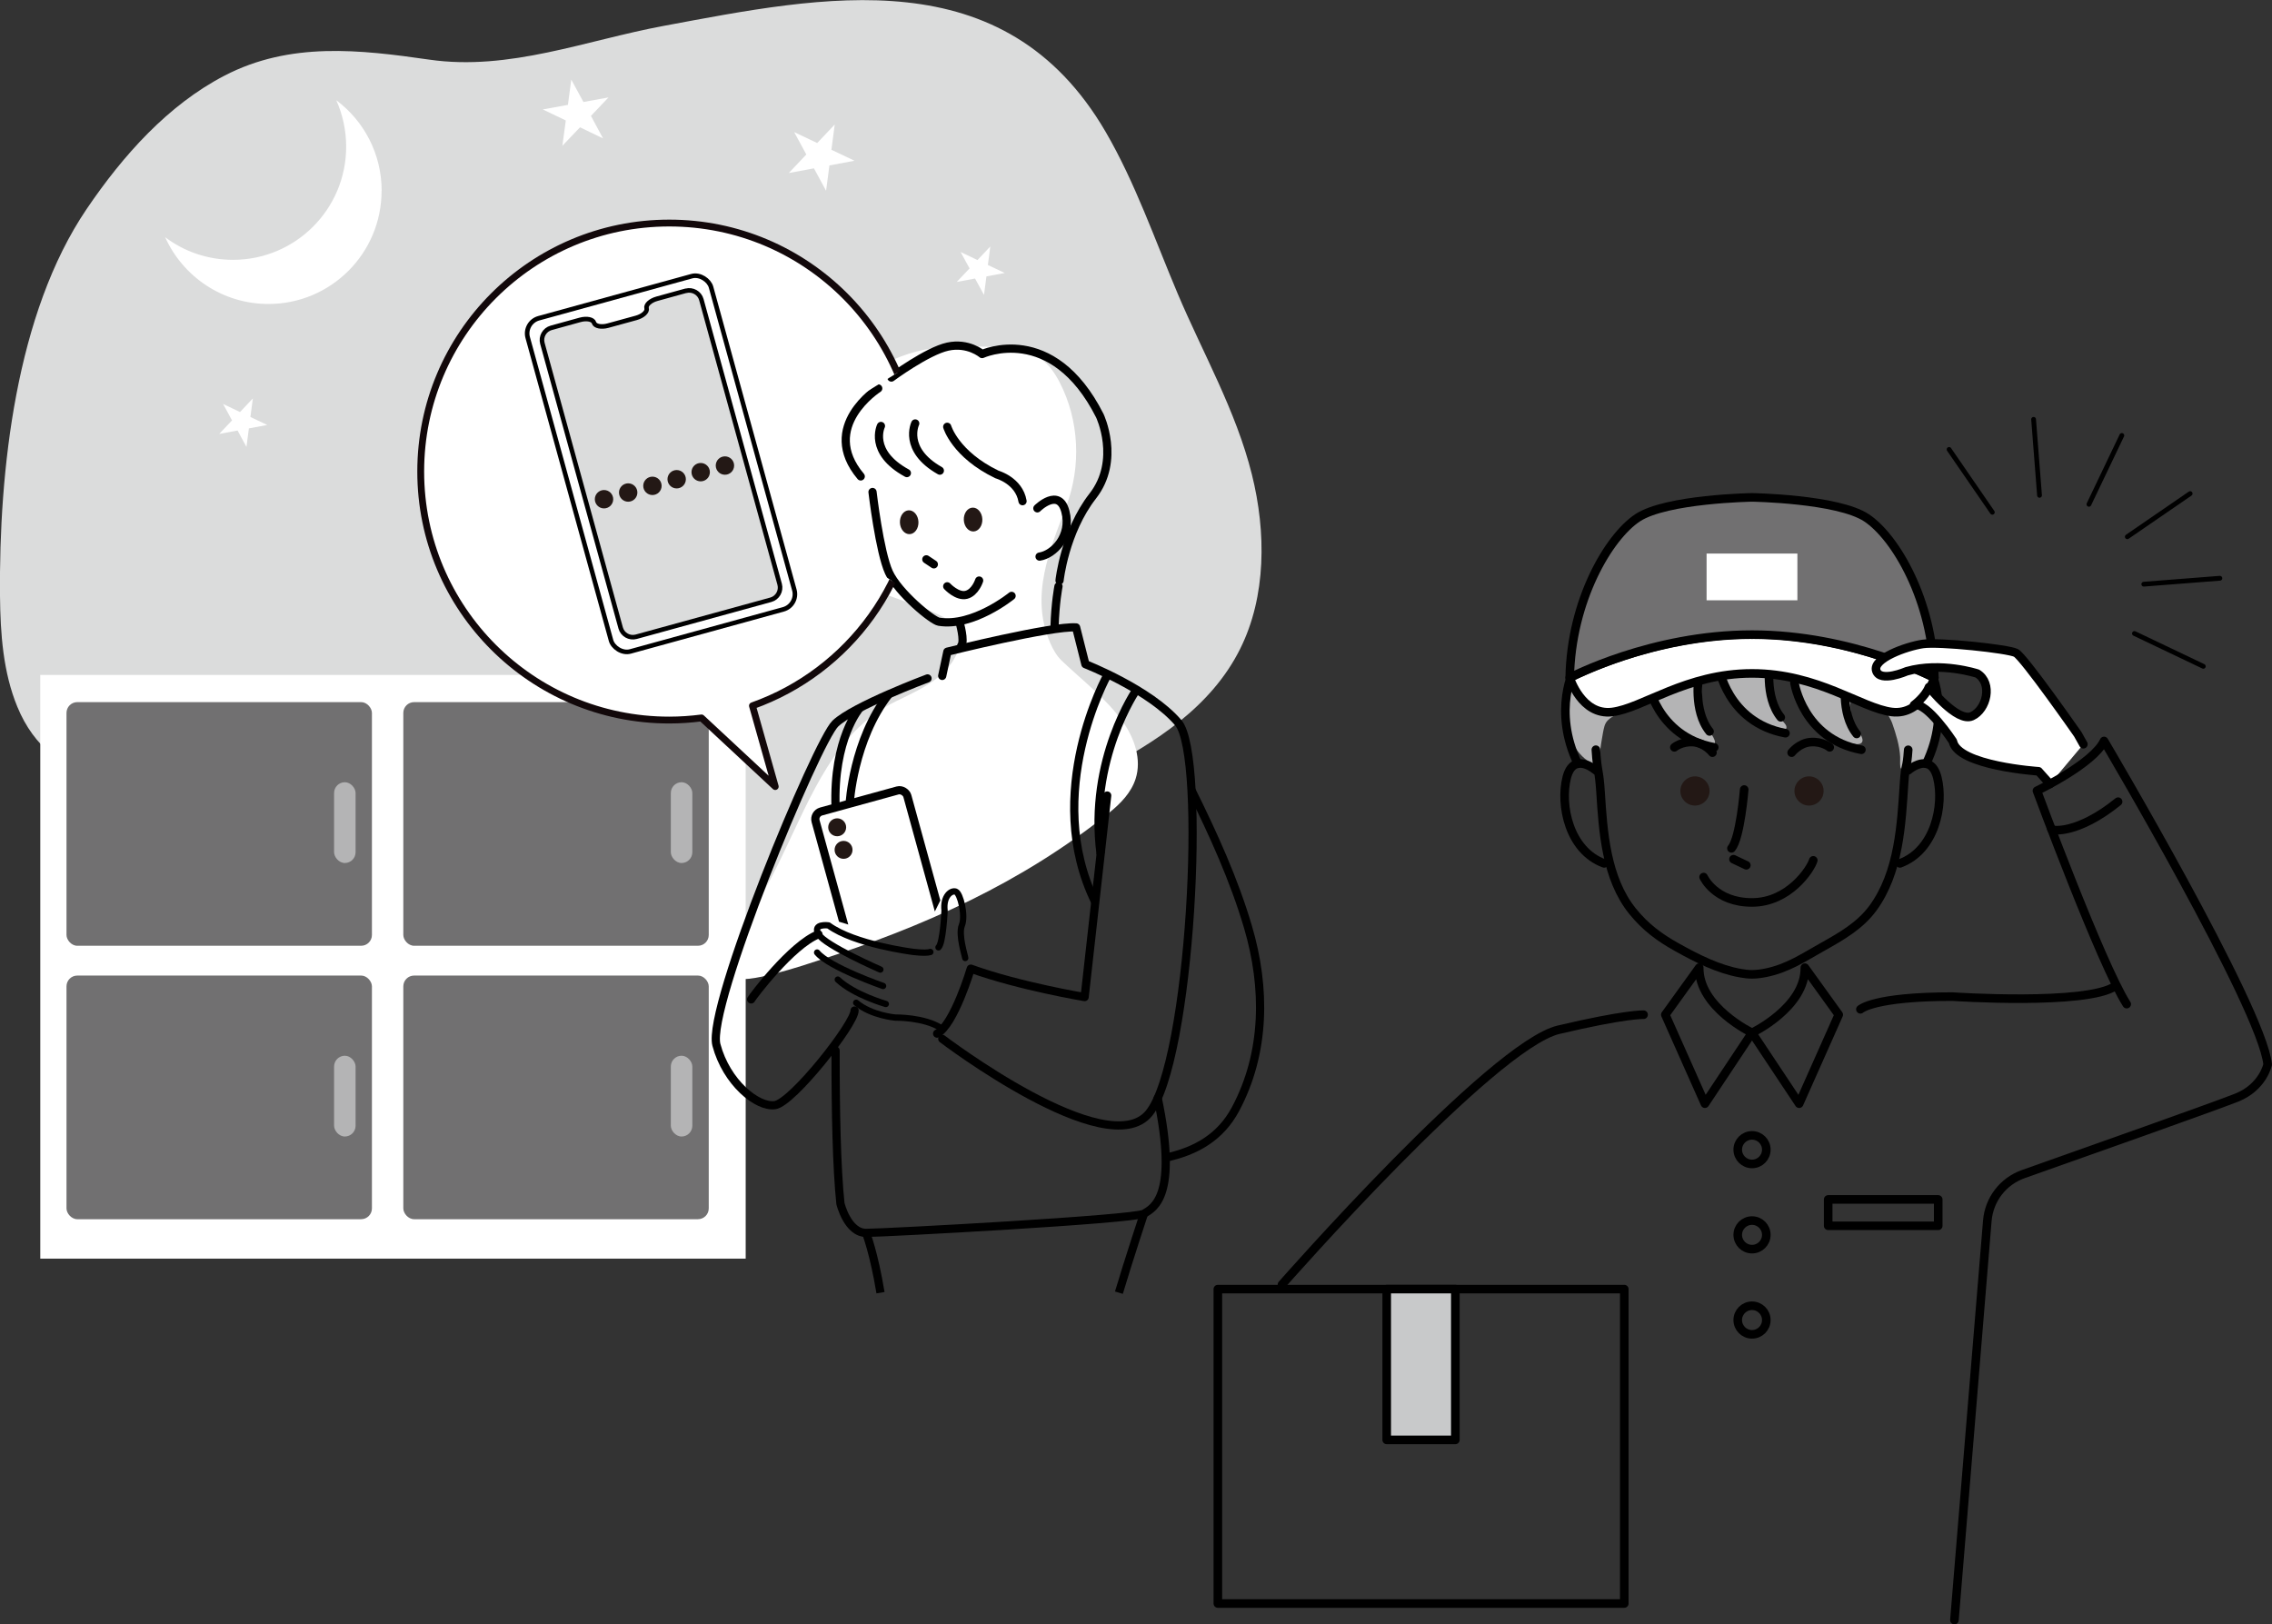 <?xml version="1.0" encoding="UTF-8"?><svg xmlns="http://www.w3.org/2000/svg" xmlns:xlink="http://www.w3.org/1999/xlink" viewBox="0 0 298.96 213.75"><rect x="0" y="0" width="298.96" height="213.75" fill="#333333" stroke="none"/><defs><style>.cls-1,.cls-2{fill:#717071;}.cls-1,.cls-3,.cls-4,.cls-5,.cls-6,.cls-7,.cls-8,.cls-9,.cls-10,.cls-11{stroke-linecap:round;stroke-linejoin:round;}.cls-1,.cls-3,.cls-5,.cls-6,.cls-7,.cls-8,.cls-9,.cls-10,.cls-12,.cls-11{stroke:#000;}.cls-1,.cls-3,.cls-5,.cls-10{stroke-width:1.13px;}.cls-2,.cls-13,.cls-14,.cls-15,.cls-16,.cls-17{stroke-width:0px;}.cls-13{fill:#231815;}.cls-3{fill:#c8c9ca;}.cls-18{clip-path:url(#clippath);}.cls-4{stroke:#12080a;stroke-width:.9px;}.cls-4,.cls-14,.cls-7,.cls-9,.cls-10,.cls-12,.cls-11{fill:none;}.cls-15{fill:#b4b4b5;}.cls-19{mix-blend-mode:multiply;}.cls-20{clip-path:url(#clippath-1);}.cls-5,.cls-6,.cls-17{fill:#fff;}.cls-16,.cls-8{fill:#dbdcdc;}.cls-6,.cls-8{stroke-width:.6px;}.cls-7{stroke-width:.83px;}.cls-9,.cls-12{stroke-width:1.08px;}.cls-21{isolation:isolate;}.cls-12{stroke-miterlimit:10;}.cls-11{stroke-width:.63px;}</style><clipPath id="clippath"><polygon class="cls-14" points="120.76 47.4 113.4 51.94 109.33 56.09 116.08 75.62 118.26 76.99 118.26 104.57 94.05 106.49 53.38 80.41 53.38 38.44 85.15 26.04 109.86 32.38 120.76 47.4"/></clipPath><clipPath id="clippath-1"><polygon class="cls-14" points="110.16 121.21 120.76 124.47 123.98 117.99 120.04 103.39 118.26 102.95 107.05 106.27 106.37 107.85 110.16 121.21"/></clipPath></defs><g class="cls-21"><g id="_レイヤー_2"><g id="layout"><g class="cls-19"><path class="cls-16" d="M6.77,99.27c-1.83-1.54-3.37-3.54-4.49-6.27C.41,88.47.05,83.39,0,78.42c-.15-16.55,2.1-37.19,11.39-50.9,4.81-7.1,10.75-13.73,18.16-17.57,8.63-4.48,17.79-3.42,26.96-2.1,10.52,1.51,20.57-2.54,30.8-4.44,21.09-3.93,44.84-8.99,58.2,13.98,3.87,6.66,6.43,14.1,9.46,21.26,3.31,7.83,7.66,15.37,9.76,23.79,1.89,7.58,1.9,16.03-1.54,22.93-3.81,7.66-11.18,12.34-18.4,16.11-14.36,7.51-26.19,19.73-41.86,24.19-19.48,5.54-39.89,3.2-57.27-7.91-6.19-3.96-12.51-7.7-19.19-10.61-6.52-2.84-14.34-3.33-19.71-7.86Z"/><rect class="cls-17" x="5.3" y="88.81" width="92.82" height="76.81"/><path class="cls-17" d="M115.61,48.28c2.55-1.42,5.42-2.38,8.01-2.51,3.57-.19,10.22-.62,13.31,1.44,1.11.74,1.88,1.9,2.5,3.09,2.58,4.98,2.86,11.03.89,16.26-2.19,5.82-4.81,11.8-2.15,17.99.38.88.85,1.73,1.54,2.39,2.73,2.61,5.86,4.97,8.06,8.07,1.53,2.16,2.47,4.95,1.66,7.47-.58,1.81-1.96,3.24-3.44,4.43-11.51,9.26-24.46,15.03-38.47,19.53-1.3.42-9.8,3.32-10.92,2.11-1.24-1.33,1.55-7.37,2.38-8.67,4.81-7.51,7.29-16.55,12.64-22.72,1.78-2.05,3.92-3.76,6.37-4.93,3.58-1.72,7.61-3.54,8.42-7.87.08-.44.12-.9-.05-1.31-.89-2.15-8.22-4.05-10.21-5.02-7.04-3.43-10.66-14.71-7.96-21.76,1.38-3.61,4.11-6.13,7.43-7.98Z"/><rect class="cls-2" x="8.75" y="92.39" width="40.19" height="32.06" rx="1.42" ry="1.42"/><rect class="cls-15" x="43.96" y="102.93" width="2.83" height="10.63" rx="1.42" ry="1.42"/><rect class="cls-2" x="53.07" y="92.39" width="40.19" height="32.06" rx="1.42" ry="1.42"/><rect class="cls-15" x="88.27" y="102.93" width="2.83" height="10.63" rx="1.42" ry="1.42"/><rect class="cls-2" x="8.75" y="128.37" width="40.19" height="32.06" rx="1.42" ry="1.42"/><rect class="cls-15" x="43.96" y="138.92" width="2.83" height="10.63" rx="1.42" ry="1.42"/><rect class="cls-2" x="53.07" y="128.37" width="40.19" height="32.06" rx="1.42" ry="1.42"/><rect class="cls-15" x="88.27" y="138.92" width="2.83" height="10.63" rx="1.42" ry="1.42"/><path class="cls-7" d="M115.84,127.58s-7.32-3.19-8.14-4.65c-.82-1.46,1.32-1.16,1.32-1.16,3.41,2.5,11.02,3.47,11.02,3.47,0,0,1.73.24,2.38.03"/><path class="cls-7" d="M116.2,129.74s-7.07-2.45-8.68-4.4"/><path class="cls-7" d="M116.56,132.11s-4.18-1.19-6.32-3.21"/><path class="cls-7" d="M112.66,131.95c2.02,1.7,5.17,1.95,5.17,1.95,0,0,3.75-.07,6.03,1.4"/><ellipse class="cls-13" cx="128.04" cy="68.38" rx="1.22" ry="1.57" transform="translate(-2.76 5.43) rotate(-2.41)"/><ellipse class="cls-13" cx="119.63" cy="68.73" rx="1.22" ry="1.57" transform="translate(-2.78 5.08) rotate(-2.41)"/><path class="cls-9" d="M121.89,73.6q.5.33.99.66"/><path class="cls-9" d="M114.81,64.74s.92,7.88,2.16,10.58,5.7,6.35,6.57,6.49c4.5.73,9.57-3.4,9.57-3.4"/><path class="cls-9" d="M136.5,66.89s2.85-2.82,3.69.43c.85,3.25-1.59,5.66-3.4,5.92"/><path class="cls-9" d="M115.56,51.11s-7.83,5.01-2.3,11.58"/><path class="cls-9" d="M115.92,56.05s-1.67,3.43,3.41,6.2"/><path class="cls-9" d="M120.43,55.72s-1.67,3.43,3.24,6.21"/><path class="cls-9" d="M124.64,56.16s1.05,3.63,6.56,6.28c0,0,2.89.8,3.35,3.51"/><path class="cls-9" d="M117.29,49.68s4.71-3.48,7.42-4.07c2.7-.59,4.52.98,4.52.98,0,0,9.23-4.28,15.49,8.11,0,0,2.77,5.83-.93,10.57-3.7,4.74-4.37,11.12-4.37,11.12"/><path class="cls-9" d="M139.28,77.15s-.43,2.15-.52,5.4"/><path class="cls-9" d="M126.26,81.88s.73,2.48.22,3.09"/><path class="cls-9" d="M124.64,77.15s1.32,1.42,2.51,1.12,1.69-1.88,1.69-1.88"/><path class="cls-9" d="M123.98,88.94l.68-3.19s13.74-3.41,16.94-3.19l1.22,4.84s8.47,3.3,12.22,7.7c3.74,4.4,1.65,44.68-3.85,51.39-5.5,6.71-27.2-9.79-27.2-9.79"/><path class="cls-9" d="M145.69,104.68l-2.97,26.52s-8.61-1.43-14.98-3.74c0,0-2.18,7.35-4.43,8.55"/><path class="cls-9" d="M122.05,89.27s-9.71,3.63-12.13,5.94c-2.42,2.31-16.97,37.34-15.65,42.29,1.32,4.95,5.39,8.25,7.7,7.92,2.31-.33,10.48-10.68,10.48-12.45"/><path class="cls-9" d="M109.95,138.23c-.01,7.91.14,15.48.64,20.15,0,0,.93,3.85,3.38,3.85s35.24-1.76,36.56-2.53c1.32-.77,4.51-2.34,1.81-15.2"/><path class="cls-12" d="M113.96,162.23s1.03,2.59,1.9,7.87"/><path class="cls-12" d="M150.53,159.7s-2.09,6.33-3.3,10.4"/><path class="cls-12" d="M149.55,90.75s-6.36,9.15-4.73,21.61"/><path class="cls-12" d="M145.69,88.87s-8.61,15.5-1.57,29.83"/><path class="cls-12" d="M109.95,106.27c-.34-9.08,3.19-13.12,3.19-13.12"/><path class="cls-12" d="M111.8,105.76s.46-8.41,5.16-14.41"/><path class="cls-7" d="M127.01,126.06c0-.22-.95-3.05-.44-4.31.51-1.26-.2-4.2-.8-4.42-.6-.22-1.7.59-1.48,2.49,0,0-.19,4.28-.8,4.84"/><path class="cls-12" d="M156.79,103.99c2.88,5.82,5.59,11.76,7.43,18,2.35,7.97,2.33,16.53-1.66,23.98-1.96,3.65-5.18,5.52-9.17,6.36"/><g class="cls-18"><path class="cls-17" d="M120.76,62.05c0-18.06-14.64-32.7-32.7-32.7s-32.7,14.64-32.7,32.7,14.64,32.7,32.7,32.7c1.44,0,2.86-.1,4.25-.28l9.7,9.03-3-10.63c12.68-4.5,21.76-16.6,21.76-30.82Z"/><path class="cls-4" d="M120.76,62.05c0-18.06-14.64-32.7-32.7-32.7s-32.7,14.64-32.7,32.7,14.64,32.7,32.7,32.7c1.44,0,2.86-.1,4.25-.28l9.7,9.03-3-10.63c12.68-4.5,21.76-16.6,21.76-30.82Z"/></g><rect class="cls-6" x="74.47" y="38.3" width="25.02" height="45.47" rx="2.07" ry="2.07" transform="translate(-13.07 25.25) rotate(-15.38)"/><path class="cls-8" d="M90.25,38.27c.88-.24,1.8.28,2.04,1.16l10.3,37.45c.24.88-.28,1.8-1.16,2.04l-17.72,4.87c-.88.24-1.8-.28-2.04-1.16l-10.3-37.45c-.24-.88.28-1.8,1.16-2.04l3.8-1.05c.88-.24,1.7-.07,1.83.38s.95.62,1.83.38l3.72-1.02c.88-.24,1.5-.81,1.37-1.26s.49-1.02,1.37-1.26l3.8-1.05Z"/><circle class="cls-13" cx="79.48" cy="65.69" r="1.21"/><circle class="cls-13" cx="82.66" cy="64.81" r="1.21"/><circle class="cls-13" cx="85.85" cy="63.93" r="1.21"/><circle class="cls-13" cx="89.04" cy="63.06" r="1.21"/><circle class="cls-13" cx="92.2" cy="62.13" r="1.21"/><circle class="cls-13" cx="95.39" cy="61.26" r="1.21"/><path class="cls-17" d="M50.21,25.11c0,8.23-6.67,14.89-14.89,14.89-6.05,0-11.26-3.61-13.59-8.79,2.49,1.88,5.58,2.98,8.93,2.98,8.23,0,14.89-6.67,14.89-14.89,0-2.18-.47-4.24-1.3-6.11,3.63,2.71,5.97,7.04,5.97,11.92Z"/><polygon class="cls-17" points="79.35 18.21 76.32 16.75 74 19.18 74.45 15.85 71.42 14.4 74.73 13.8 75.17 10.47 76.77 13.42 80.07 12.82 77.76 15.25 79.35 18.21"/><polygon class="cls-17" points="32.43 58.81 31.26 56.65 28.84 57.1 30.53 55.32 29.36 53.16 31.58 54.22 33.27 52.43 32.95 54.87 35.17 55.92 32.75 56.37 32.43 58.81"/><polygon class="cls-17" points="108.7 25.1 107.1 22.15 103.79 22.77 106.1 20.33 104.5 17.38 107.53 18.82 109.84 16.38 109.4 19.71 112.44 21.15 109.14 21.77 108.7 25.1"/><polygon class="cls-17" points="129.48 38.81 128.3 36.65 125.89 37.1 127.58 35.32 126.4 33.16 128.62 34.22 130.31 32.43 129.99 34.87 132.21 35.92 129.8 36.37 129.48 38.81"/><g class="cls-20"><rect class="cls-12" x="109.84" y="105" width="12.52" height="22.76" rx="1.04" ry="1.04" transform="translate(-26.71 34.95) rotate(-15.38)"/><circle class="cls-13" cx="110.16" cy="108.86" r="1.18"/><circle class="cls-13" cx="111" cy="111.83" r="1.18"/></g><path class="cls-9" d="M98.84,131.51c.16-.32,5.31-7.18,8.86-8.57"/></g><line class="cls-11" x1="288.19" y1="64.95" x2="279.92" y2="70.63"/><line class="cls-11" x1="279.2" y1="57.3" x2="274.87" y2="66.36"/><line class="cls-11" x1="267.59" y1="55.18" x2="268.37" y2="65.18"/><line class="cls-11" x1="256.47" y1="59.14" x2="262.16" y2="67.41"/><line class="cls-11" x1="292.1" y1="76.09" x2="282.09" y2="76.87"/><line class="cls-11" x1="289.92" y1="87.68" x2="280.86" y2="83.36"/><g class="cls-19"><path class="cls-15" d="M206.41,91.16c-.27.03-.37,2.4-.37,2.68,0,.88.11,1.77.37,2.62.3,1,.8,1.95,1.49,2.74.37.42.83.81,1.3,1.11.77.49.95.4,1.15-.43.21-.85.27-1.75.43-2.61.1-.56.18-1.16.34-1.71.08-.29.25-.59.47-.8.41-.39.96-.74,1.51-.85-.37.08-1.23-.41-1.6-.53-.54-.17-1.08-.34-1.59-.58-.59-.28-1.14-.64-1.6-1.11-.5-.51-.97-1.54-1.87-.86-.06.05-.12.1-.13.18s.05.16.12.15Z"/><path class="cls-15" d="M217.61,92.34c-.15.36,1.68,2.43,1.97,2.77,1.37,1.63,2.9,2.92,5.08,3.16.23.03.47.04.68-.06.94-.45-.42-1.91-.67-2.39-.91-1.7-.58-3.42-.75-5.25-.01-.11-.03-.23-.09-.32-.14-.21-.44-.22-.7-.19-1.82.18-4.68.31-5.52,2.28Z"/><path class="cls-15" d="M226.83,89.52c.03.08.07.16.1.23.71,1.64,1.61,3.12,2.89,4.38.71.7,1.58,1.24,2.52,1.59.53.2,2.2.89,2.63.28.28-.39-.07-.74-.31-1.02-.16-.19-.31-.37-.46-.58-.3-.44-.55-.86-.74-1.36-.23-.61-.39-1.26-.46-1.91-.06-.55.11-1.2-.04-1.72-.24-.83-1.54-.63-2.2-.65-.57-.02-4.37-.43-3.94.75Z"/><path class="cls-15" d="M236.2,89.48c-.08.04-.15.1-.2.18-.04.02-.03-.07.01-.06s.05.06.05.1c.05.6.28,1.12.46,1.69.45,1.48,1.16,2.96,2.31,4.03,1.25,1.17,3.59,2.33,5.29,2.49,1.35.13,1.05-.84.47-1.59-.41-.53-.72-1.05-.89-1.71-.14-.54-.18-1.08-.22-1.63-.04-.49.18-.96-.18-1.37-.21-.24-.5-.38-.79-.5-1.09-.47-2.24-.81-3.4-1.09-.82-.2-1.62-.53-2.47-.61-.15-.01-.31,0-.45.07Z"/><path class="cls-15" d="M248.2,93.85c.09.08.2.15.19.15.22.4.45.74.6,1.18.48,1.37.97,2.96,1.04,4.42.02.42-.03.86.02,1.28.08.74,1.08.05,1.55-.07.43-.1.88-.16,1.28-.36.47-.24.82-.65,1.07-1.11.69-1.27,1.52-3.59.42-4.84-.42-.48-.94-1.03-1.51-1.34-.29-.16-.63-.24-.95-.16-.21.05-.39.17-.58.27-1.05.51-2.14-.01-3.18.29-.18.05-.08.19.04.3Z"/><path class="cls-10" d="M209.99,101.37s-2.95-2.59-3.84.98c-.89,3.57.3,9.56,4.93,11.26"/><circle class="cls-13" cx="223.03" cy="104.08" r="1.92"/><path class="cls-10" d="M251.09,98.66c-.18,2.75-.36,1.59-.54,4.34-.36,5.49-.66,11.8-4.11,16.51-1.69,2.3-4.16,3.71-6.61,5.08-2.55,1.43-4.58,2.82-7.46,3.41-.6.12-1.22.21-1.83.21-.52,0-1.04-.07-1.55-.16-2.91-.52-5.69-1.94-8.25-3.36-2.35-1.3-4.23-2.69-5.94-4.81-3.47-4.33-3.86-10.45-4.19-15.63-.21-3.17-.41-2.43-.62-5.6"/><path class="cls-10" d="M251.09,101.37s2.95-2.59,3.84.98c.89,3.57-.3,9.56-4.93,11.26"/><circle class="cls-13" cx="238.04" cy="104.08" r="1.92"/><path class="cls-10" d="M207.16,87.93s-2.94,5.5.46,12.57"/><path class="cls-10" d="M253.91,87.93s2.94,5.5-.46,12.57"/><path class="cls-10" d="M216.76,89.52s1.12,7.39,8.81,8.82"/><path class="cls-10" d="M223.54,88.86s-.8,4.65,1.41,7.39"/><path class="cls-10" d="M226.13,87.66s1.12,7.39,8.81,8.82"/><path class="cls-10" d="M232.91,87s-.8,4.65,1.41,7.39"/><path class="cls-10" d="M236.12,89.84s1.12,7.39,8.81,8.82"/><path class="cls-10" d="M242.9,89.19s-.8,4.65,1.41,7.39"/><path class="cls-10" d="M224.17,115.41s1.51,3.34,6.36,3.34,7.71-4.35,8.07-5.54"/><line class="cls-10" x1="228.1" y1="113.06" x2="229.79" y2="113.86"/><path class="cls-10" d="M230.54,135.9s-7.02-3.35-6.95-8.57l-4.46,6.19,5.21,11.71,6.2-9.33Z"/><path class="cls-10" d="M216.27,133.52s-2.39-.1-11.18,1.98c-8.79,2.08-36.4,33.53-36.4,33.53"/><path class="cls-10" d="M230.54,135.9s7.02-3.35,6.95-8.57l4.46,6.19-5.21,11.71-6.2-9.33Z"/><rect class="cls-10" x="240.56" y="157.83" width="14.48" height="3.47"/><rect class="cls-10" x="160.25" y="169.63" width="53.48" height="41.37"/><rect class="cls-3" x="182.47" y="169.63" width="9.03" height="19.84"/><circle class="cls-10" cx="230.54" cy="151.28" r="1.88"/><circle class="cls-10" cx="230.54" cy="162.49" r="1.88"/><circle class="cls-10" cx="230.54" cy="173.7" r="1.88"/><path class="cls-5" d="M230.54,88.61c8.67,0,14.39,4.59,18.41,5.08,4.02.49,5.58-4.51,5.58-4.51-13.13-6.3-23.99-5.67-23.99-5.67,0,0-10.86-.63-23.99,5.67,0,0,1.56,5,5.58,4.51,4.02-.49,9.74-5.08,18.41-5.08Z"/><path class="cls-1" d="M230.54,83.51c13.27,0,23.99,5.67,23.99,5.67-.18-10.19-5.14-18.55-8.94-21.05-3.8-2.5-15.05-2.68-15.05-2.68,0,0-11.25.18-15.05,2.68-3.8,2.5-8.76,10.87-8.94,21.05,0,0,10.72-5.67,23.99-5.67"/><path class="cls-5" d="M269.74,103.17l-1.5-1.68s-10.63-.7-11.27-3.94c0,0-3.42-5.22-5.11-4.78,0,0,1.44-1.05,1.96-2.36,0,0,3.71,4.71,5.66,3.83,1.95-.88,2.77-4.34.7-5.61,0,0-4.77-1.58-9.29-.3,0,0-3.49,1.53-4-.07-.52-1.6,3.93-3.19,6.1-3.52,2.16-.33,11.23.64,12.27,1.17,1.04.53,8.14,10.7,8.14,10.7l.74,1.32"/><path class="cls-10" d="M244.8,132.81s1.72-1.67,12.09-1.67c0,0,17.7,1.19,21.47-1.39"/><path class="cls-10" d="M279.84,132.13c-3.37-5.26-11.81-28.08-11.81-28.08,0,0,7.44-3.57,8.83-6.55,0,0,20.73,35.02,21.53,42.56,0,0-.6,2.98-4.07,4.37-2.63,1.05-19.88,7.17-28.1,10.07-2.65.94-4.49,3.34-4.72,6.14l-4.33,52.54"/><rect class="cls-17" x="224.56" y="72.84" width="11.95" height="6.15"/><path class="cls-10" d="M229.51,103.89s-.52,6.42-1.68,7.74"/><path class="cls-10" d="M235.75,99.04s.99-1.29,2.53-1.39c1.54-.1,2.48.69,2.48.69"/><path class="cls-10" d="M225.33,99.04s-.99-1.29-2.53-1.39c-1.54-.1-2.48.69-2.48.69"/><path class="cls-10" d="M269.94,109.11c.08.22,3.46.68,8.77-3.62"/></g></g></g></g></svg>